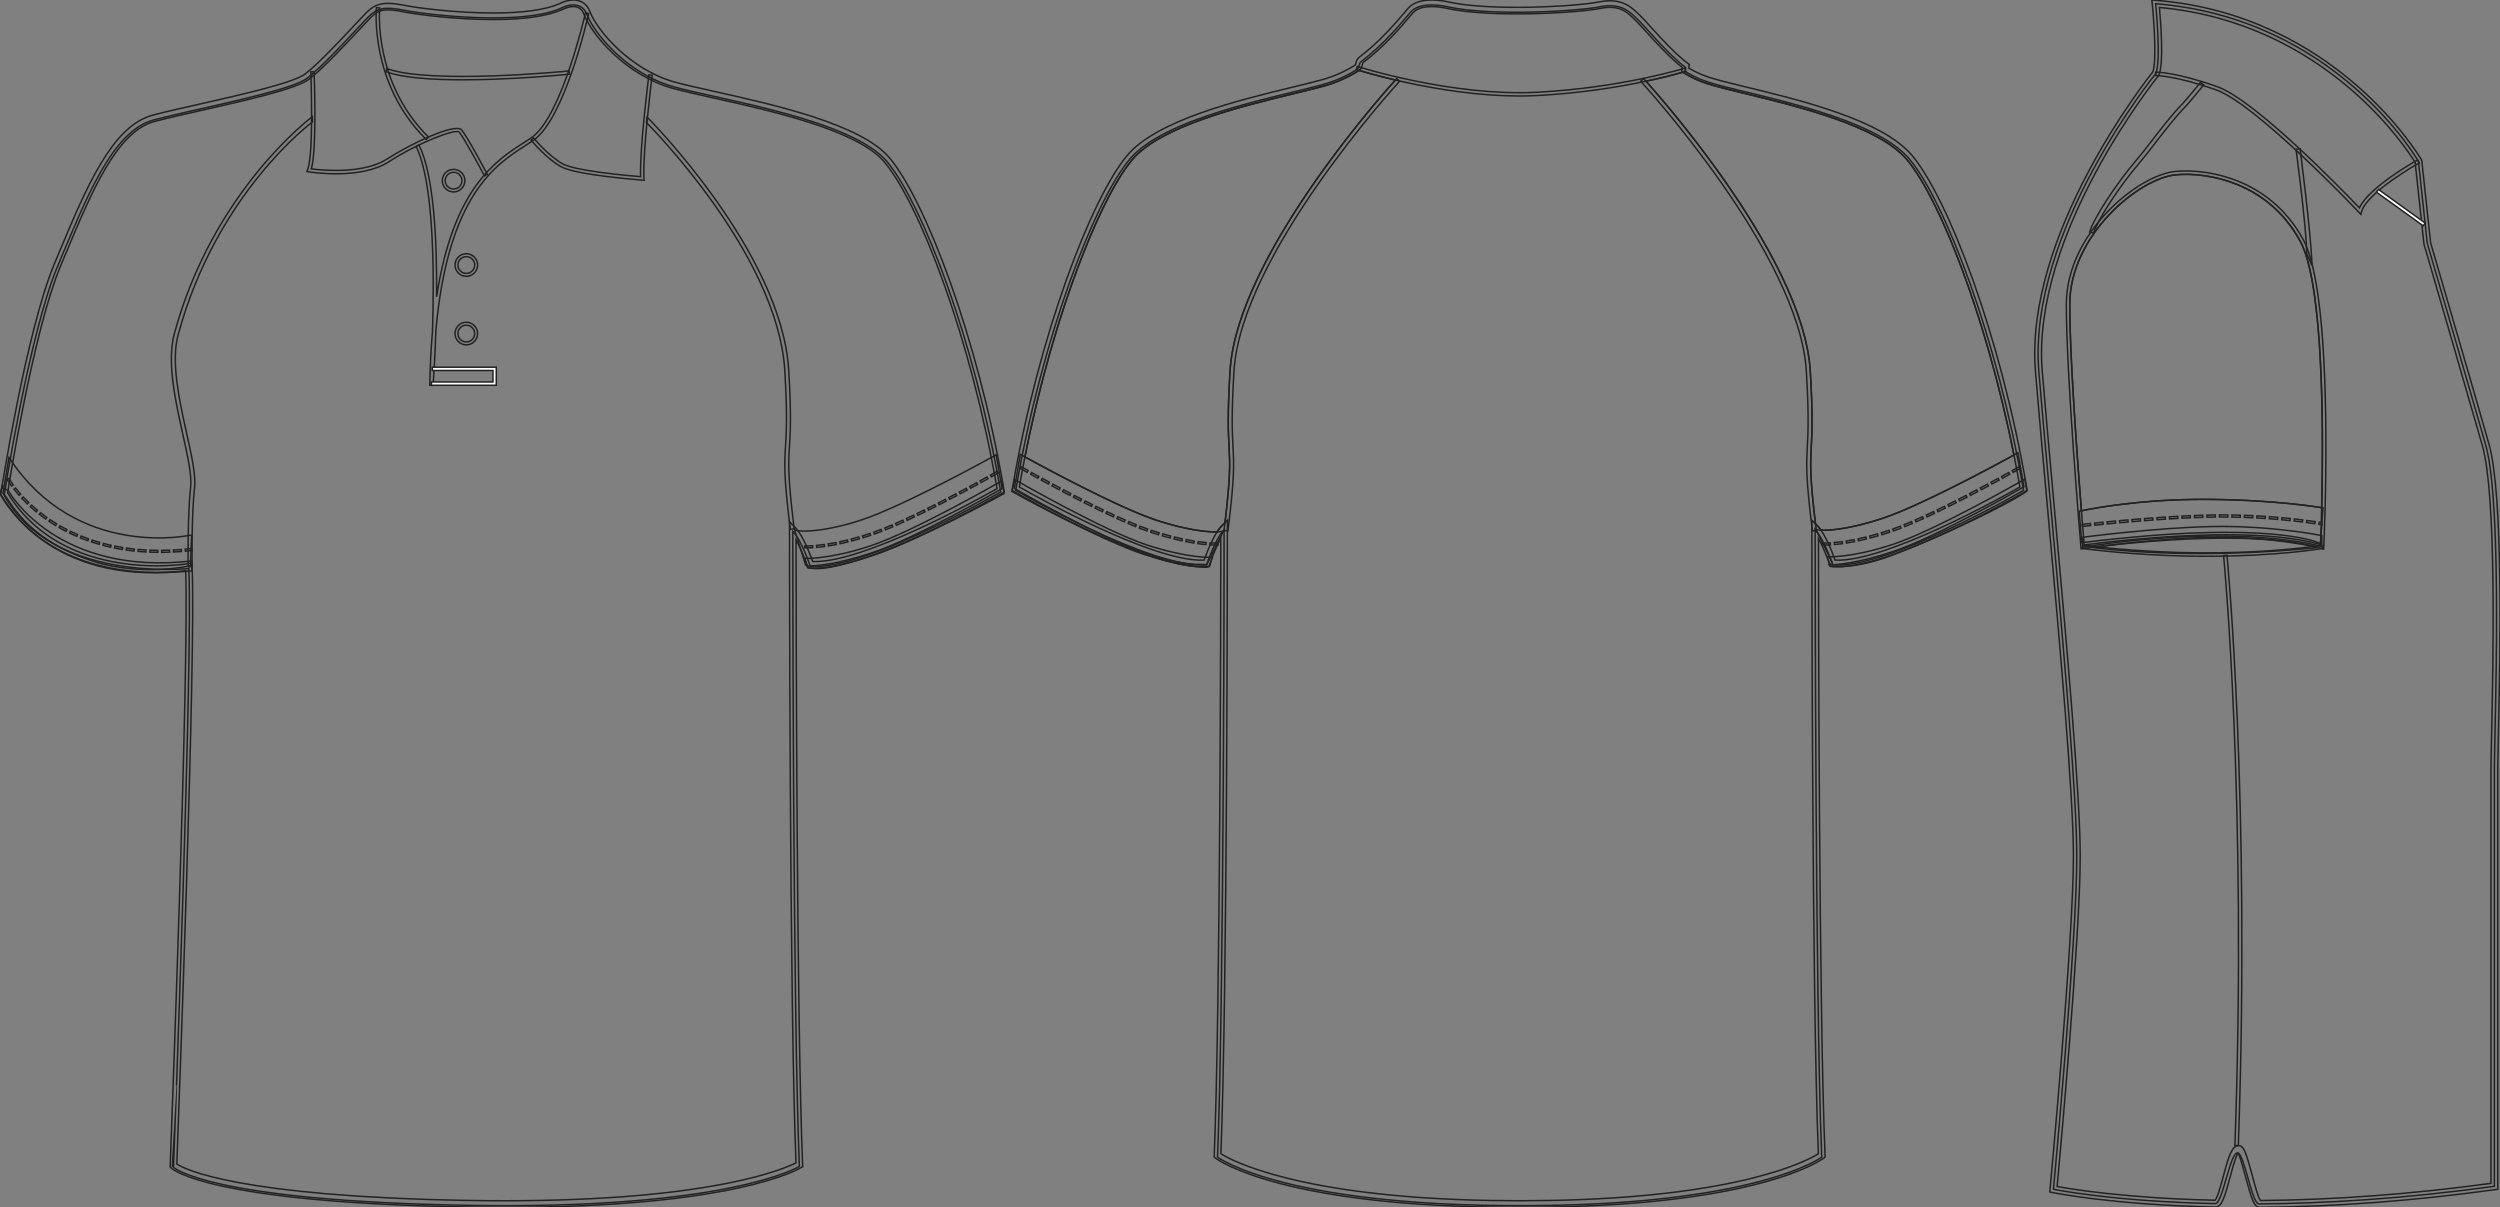 <?xml version="1.0" standalone="no"?> <!DOCTYPE svg PUBLIC "-//W3C//DTD SVG 1.1//EN"  "http://www.w3.org/Graphics/SVG/1.1/DTD/svg11.dtd"> <!-- Created with svg_stack (http://github.com/astraw/svg_stack) --> <svg xmlns:sodipodi="http://sodipodi.sourceforge.net/DTD/sodipodi-0.dtd" xmlns:xlink="http://www.w3.org/1999/xlink" xmlns="http://www.w3.org/2000/svg" version="1.1" width="1656.568" height="800.002"><rect width="100%" height="100%" fill="#808080" stroke="none"/>   <defs/>   <g id="id0:id0" transform="matrix(1.0,0,0,1.0,0.0,0.0)"><g id="id0:front"> 	<g id="id0:primary_1_" class="primary"> 		<path id="id0:primary" fill="rgba(0,0,0,0)" d="M125.097,376.729c0,0-90.335,9.721-122.318-48.589c0,0,16.462-106.569,35.312-151.524    c18.854-44.954,36.25-89.912,63.809-97.16c27.554-7.25,89.91-18.85,101.507-27.549c11.602-8.702,34.801-34.804,40.603-40.603    c5.805-5.802,10.154-7.255,24.652-4.353c14.501,2.9,76.855,10.154,102.962-1.449c0,0,13.054-7.25,17.401,4.35    c4.35,11.601,26.104,39.153,58.001,47.853c31.902,8.702,117.451,21.751,140.658,49.303    c23.207,27.552,58.013,117.461,75.408,218.968c0,0-89.911,52.203-126.158,49.302c0,0-5.807-17.399-11.604-23.201    c0,0,0,316.421,4.352,420.827c0,0-46.398,28.711-218.958,25.812c-172.564-2.898-195.769-25.229-195.769-25.229    S127.996,433.288,125.097,376.729z" class="primary" stroke="#222222" stroke-width="1px"/> 		<path display="none" fill="rgba(0,0,0,0)" d="M124.714,354.904c0.162-10.515,0.586-23.01,1.622-32.337    c0.847-7.578-1.942-20.146-5.176-34.699c-5.002-22.543-10.67-48.093-5.663-66.645c24.366-90.255,84.801-138.762,90.979-143.528    c0.025-10.648-0.237-20.853-0.403-26.212c-0.466,0.372-0.93,0.741-1.367,1.069c-8.599,6.448-42.05,14.009-71.562,20.678    c-11.688,2.642-22.725,5.135-30.697,7.235c-25.054,6.592-41.72,46.5-59.364,88.752l-2.986,7.146    C26.593,208.564,14.182,273.444,8.377,306.7C48.709,364.517,111.953,357.086,124.714,354.904z" class="primary" stroke="#222222" stroke-width="1px"/> 		<path display="none" fill="rgba(0,0,0,0)" d="M570.607,344.619c24.697-8.11,73.322-34.378,86.244-41.466    c-18.271-91.998-49.354-170.331-70.841-195.842c-17.832-21.174-75.224-33.944-113.189-42.396    c-10.518-2.339-19.596-4.36-26.375-6.208c-5.167-1.41-10.077-3.304-14.705-5.537c-0.581,4.781-1.691,14.203-2.733,24.652    c4.172,4.208,89.034,90.871,93.637,167.594c1.777,29.686,1.058,41.096,0.482,50.262c-0.705,11.168-1.212,19.309,2.913,52.949    l0.817,0.816c0.634,0.633,1.264,1.39,1.885,2.232C534.527,352.485,549.756,351.468,570.607,344.619z" class="primary" stroke="#222222" stroke-width="1px"/> 	</g> 	<g id="id0:secondary" class="secondary"> 		<path fill="rgba(0,0,0,0)" d="M536.005,374.977c-1.313,0-2.116-0.647-2.231-0.658l-7.519-23.932c-1.354,2.123,16.476,3.389,44.354-5.768    c28.506-9.36,88.901-42.918,89.465-43.244l3.916,22.357c-2.325,1.34-57.634,33.185-86.772,42.754    C554.03,374.1,540.844,374.977,536.005,374.977z" class="secondary" stroke="#222222" stroke-width="1px"/> 		<path fill="rgba(0,0,0,0)" d="M5.956,303.118l-3.997,23.879c3.769,1.559,12.521,30.08,61.117,45.31c0,0,27.702,9.574,63.083,2.611    l0.854-20.452C127.013,354.466,50.713,371.873,5.956,303.118z" class="secondary" stroke="#222222" stroke-width="1px"/> 	</g> 	<g id="id0:outline"> 		<g id="id0:Layer_4"> 			<path fill="rgba(0,0,0,0)" stroke="#222222" stroke-width="1px" stroke-miterlimit="10" d="M521.339,295.522"/> 			<path d="M306.612,52.886c-20.313,0-39.931-1.293-51.022-5.4l0.759-2.039c28.798,10.663,119.857,1.663,120.777,1.569l0.222,2.165     C375.006,49.413,339.894,52.886,306.612,52.886z" fill="rgba(0,0,0,0)" stroke="#222222" stroke-width="1px"/> 		</g> 		<path d="M334.746,800.002c-7.833,0-15.932-0.068-24.071-0.205c-171.448-2.883-196.266-24.9-197.236-25.838l-0.702-0.678    l0.037-0.977c0.127-3.354,12.673-331.773,10.261-394.164c-3.438,0.45-10.29,1.157-19.28,1.157    c-26.985,0-76.234-6.643-102.84-51.132l-0.399-0.674l0.116-0.775c0.166-1.071,16.725-107.351,35.456-152.033l2.987-7.138    c18.069-43.274,35.137-84.145,62.271-91.282c8.051-2.12,19.12-4.622,30.846-7.272c27.646-6.25,62.059-14.026,69.91-19.916    c8.549-6.413,23.958-22.925,33.164-32.788c3.197-3.428,5.728-6.139,7.199-7.614c4.083-4.081,7.785-6.442,14.648-6.442    c3.077,0,6.882,0.476,11.971,1.494C276.71,5.252,301.817,8.6,326.741,8.6c19.975,0,34.772-2.077,43.995-6.175    C370.745,2.411,375.137,0,379.971,0c3.688,0,8.604,1.387,11.081,7.998c4.393,11.703,26.145,38.227,56.537,46.52    c6.683,1.822,15.717,3.832,26.173,6.159c38.547,8.577,96.795,21.54,115.581,43.84c23.559,27.976,58.389,117.917,75.887,220    l0.255,1.489l-1.31,0.76c-3.6,2.091-91.061,52.502-127.425,49.591l-1.438-0.113l-0.454-1.366    c-0.046-0.13-3.388-10.065-7.368-17.106c0.038,46.578,0.401,319.252,4.347,413.957l0.057,1.271l-1.08,0.668    C529.078,774.736,486.48,800.002,334.746,800.002z M117.161,771.328c5.063,3.281,40.023,21.535,193.588,24.115    c8.117,0.137,16.191,0.203,23.997,0.203c137.215,0,185.171-21.268,192.695-25.104c-4.248-104.625-4.297-416.409-4.297-419.561    v-5.25l3.713,3.71c5.163,5.162,10.104,18.302,11.647,22.651c33.654,1.22,111.145-42.069,122.18-48.349    c-17.456-100.732-51.599-189.038-74.674-216.434c-17.832-21.174-75.224-33.944-113.189-42.396    c-10.518-2.339-19.596-4.36-26.375-6.208c-32.292-8.809-54.665-36.383-59.467-49.188c-1.307-3.483-3.6-5.174-7.011-5.174    c-3.661,0-7.267,1.945-7.305,1.963c-9.946,4.434-25.345,6.637-45.929,6.637c-25.247,0-50.75-3.404-58.511-4.956    c-14.133-2.825-17.501-1.428-22.688,3.757c-1.42,1.421-3.927,4.107-7.099,7.506c-9.907,10.613-24.877,26.654-33.734,33.3    c-8.597,6.449-42.048,14.01-71.561,20.679c-11.688,2.642-22.725,5.135-30.697,7.235c-25.054,6.592-41.72,46.5-59.364,88.752    l-2.986,7.146C22.406,218.551,6.589,316.836,5.046,326.601c25.598,42.046,72.774,48.342,98.702,48.342    c12.466,0,20.891-1.438,20.976-1.451l2.417-0.421l0.126,2.452C130.06,429.898,117.991,749.496,117.161,771.328z" fill="rgba(0,0,0,0)" stroke="#222222" stroke-width="1px"/> 		<path d="M320.999,116.513c-3.812-7.201-14.274-26.456-16.857-29.038c-2.267-2.256-26.557,6.816-46.494,19.72    c-18.625,12.052-51.574,6.911-52.968,6.687l-1.346-0.217l0.503-1.261c4.219-10.538,2.12-64.266,2.104-64.809l2.172-0.085    c0.085,2.15,1.995,51.126-1.815,64.403c6.28,0.82,34.246,3.757,50.167-6.543c16.396-10.607,44.918-23.73,49.212-19.43    c3.344,3.34,16.683,28.488,17.249,29.559L320.999,116.513z" fill="rgba(0,0,0,0)" stroke="#222222" stroke-width="1px"/> 		<path d="M282.394,92.373c-37.722-37.324-32.997-86.852-32.945-87.348l2.162,0.227c-0.05,0.486-4.646,49.007,32.31,85.575    L282.394,92.373z" fill="rgba(0,0,0,0)" stroke="#222222" stroke-width="1px"/> 		<path d="M286.962,255.364l-2.172-0.104c0.214-12.893,0.822-24.681,1.772-35.492c1.256-38.903,0.996-98.998-10.902-122.789    l1.944-0.974c10.019,20.04,12.018,63.979,11.691,100.677c11.022-72.157,39.403-90.348,57.734-102.092    c1.822-1.167,3.535-2.266,5.112-3.344C372.215,77.51,387.792,9.21,387.953,8.52l2.121,0.478    c-0.637,2.846-15.925,69.828-36.701,84.042c-1.594,1.089-3.326,2.201-5.168,3.378c-19.717,12.634-51.252,32.833-59.372,122.311    C288.182,238.906,287.09,253.667,286.962,255.364z" fill="rgba(0,0,0,0)" stroke="#222222" stroke-width="1px"/> 		<path d="M426.791,119.425l-1.245-0.094c-1.784-0.133-43.854-3.344-53.737-8.833c-9.854-5.478-19.481-17.169-19.888-17.666    l1.684-1.375c0.098,0.117,9.774,11.866,19.267,17.138c8.562,4.757,44.48,7.888,51.614,8.47c-0.73-18.311,5.249-65.432,5.51-67.474    l2.156,0.274c-0.064,0.51-6.501,51.213-5.433,68.312L426.791,119.425z" fill="rgba(0,0,0,0)" stroke="#222222" stroke-width="1px"/> 		<path fill="rgba(0,0,0,0)" stroke="#222222" stroke-width="1px" stroke-miterlimit="10" d="M276.631,96.493"/> 		<polygon points="328.837,255.28 285.85,255.28 285.85,253.105 326.66,253.105 326.66,245.493 286.419,245.493 286.419,243.318     328.837,243.318   " fill="#FFFFFF" stroke="#222222"/> 		<path d="M308.989,228.513c-4.128,0-7.489-3.359-7.489-7.487c0-4.13,3.361-7.491,7.489-7.491c4.126,0,7.487,3.361,7.487,7.491    C316.474,225.156,313.115,228.513,308.989,228.513z M308.989,215.47c-3.062,0-5.555,2.492-5.555,5.556s2.487,5.553,5.555,5.553    c3.063,0,5.555-2.491,5.555-5.553C314.541,217.962,312.052,215.47,308.989,215.47z" fill="rgba(0,0,0,0)" stroke="#222222" stroke-width="1px"/> 		<path d="M308.989,183.102c-4.128,0-7.489-3.36-7.489-7.491c0-4.128,3.361-7.488,7.489-7.488c4.126,0,7.487,3.36,7.487,7.488    C316.474,179.742,313.115,183.102,308.989,183.102z M308.989,170.058c-3.062,0-5.555,2.491-5.555,5.553    c0,3.065,2.487,5.556,5.555,5.556c3.063,0,5.555-2.494,5.555-5.556S312.052,170.058,308.989,170.058z" fill="rgba(0,0,0,0)" stroke="#222222" stroke-width="1px"/> 		<path d="M300.561,127.182c-4.13,0-7.488-3.36-7.488-7.491c0-4.128,3.36-7.489,7.488-7.489c4.127,0,7.485,3.361,7.485,7.489    C308.046,123.822,304.687,127.182,300.561,127.182z M300.561,114.138c-3.063,0-5.561,2.491-5.561,5.554    c0,3.064,2.494,5.556,5.561,5.556c3.062,0,5.553-2.494,5.553-5.556S303.622,114.138,300.561,114.138z" fill="rgba(0,0,0,0)" stroke="#222222" stroke-width="1px"/> 	</g> 	<g id="id0:tertiary" class="tertiary"> 		<path fill="rgba(0,0,0,0)" d="M124.675,375.536c-0.005-0.332-0.495-33.537,1.661-52.969c0.847-7.578-1.942-20.146-5.176-34.699    c-5.002-22.543-10.67-48.093-5.663-66.645c25.563-94.691,90.829-143.429,91.484-143.913l0.104,3.443    c-0.646,0.476-63.75,47.377-89.062,141.151c-4.84,17.933,0.755,43.146,5.688,65.396c3.28,14.781,6.11,27.543,5.226,35.553    c-2.144,19.271-1.649,52.31-1.646,52.642L124.675,375.536z" class="tertiary" stroke="#222222" stroke-width="1px"/> 		<path fill="rgba(0,0,0,0)" d="M523.662,350.709c-4.396-35.381-3.87-43.693-3.146-55.198c0.577-9.096,1.29-20.417-0.479-49.941    c-4.635-77.278-90.8-163.5-91.682-164.378l0.487-3.535c0.892,0.885,89.105,89.499,93.801,167.759    c1.777,29.686,1.058,41.096,0.482,50.262c-0.719,11.363-1.232,19.572,3.131,54.712L523.662,350.709z" class="tertiary" stroke="#222222" stroke-width="1px"/> 		<path fill="rgba(0,0,0,0)" d="M107.152,365.994l-0.01-1.305c1.707-0.013,3.438-0.052,5.196-0.117l0.054,1.305    C110.619,365.944,108.871,365.981,107.152,365.994z M104.532,365.994c-1.775-0.013-3.521-0.055-5.241-0.122l0.056-1.306    c1.702,0.067,3.438,0.11,5.195,0.123L104.532,365.994z M115.007,365.762l-0.062-1.303c1.708-0.089,3.436-0.202,5.194-0.339    l0.101,1.299C118.473,365.56,116.728,365.672,115.007,365.762z M96.673,365.747c-1.771-0.098-3.514-0.224-5.227-0.378l0.114-1.3    c1.701,0.152,3.428,0.278,5.184,0.376L96.673,365.747z M122.846,365.194l-0.12-1.3c1.415-0.13,2.846-0.277,4.29-0.444l0.146,1.298    C125.709,364.915,124.272,365.064,122.846,365.194z M88.838,365.119c-1.765-0.188-3.499-0.405-5.196-0.647l0.182-1.293    c1.687,0.241,3.405,0.458,5.154,0.643L88.838,365.119z M81.044,364.075c-1.751-0.283-3.473-0.596-5.155-0.932l0.259-1.28    c1.668,0.334,3.373,0.645,5.108,0.924L81.044,364.075z M73.317,362.605c-1.736-0.381-3.438-0.794-5.097-1.23l0.332-1.261    c1.645,0.433,3.322,0.837,5.047,1.216L73.317,362.605z M65.691,360.68c-1.688-0.477-3.371-0.995-5.014-1.538l0.404-1.24    c1.617,0.533,3.271,1.042,4.963,1.522L65.691,360.68z M58.192,358.293c-1.659-0.586-3.313-1.211-4.91-1.856l0.492-1.211    c1.58,0.64,3.214,1.255,4.854,1.835L58.192,358.293z M50.861,355.43c-1.619-0.695-3.224-1.425-4.778-2.177l0.57-1.176    c1.535,0.742,3.122,1.468,4.722,2.155L50.861,355.43z M43.735,352.082c-1.563-0.802-3.112-1.64-4.616-2.501l0.647-1.133    c1.481,0.849,3.021,1.682,4.562,2.471L43.735,352.082z M36.855,348.255c-1.485-0.896-2.979-1.846-4.434-2.823l0.729-1.083    c1.437,0.964,2.909,1.901,4.379,2.786L36.855,348.255z M30.257,343.941c-1.423-1.002-2.84-2.057-4.216-3.135l0.81-1.029    c1.354,1.063,2.76,2.105,4.165,3.097L30.257,343.941z M23.991,339.164c-1.365-1.124-2.703-2.282-3.974-3.445l0.879-0.962    c1.256,1.146,2.577,2.29,3.922,3.398L23.991,339.164z M18.102,333.923c-1.271-1.216-2.511-2.477-3.695-3.746l0.953-0.891    c1.17,1.251,2.394,2.494,3.645,3.695L18.102,333.923z M12.637,328.232c-1.183-1.34-2.313-2.703-3.366-4.053l1.029-0.805    c1.035,1.333,2.15,2.675,3.313,3.993L12.637,328.232z M7.686,322.067c-2.063-2.854-2.903-4.457-2.911-4.472l1.156-0.601    c0.217,0.418,1.146,2.005,2.812,4.308L7.686,322.067z" class="tertiary" stroke="#222222" stroke-width="1px"/> 		<path fill="rgba(0,0,0,0)" d="M534.807,363.044c-1.043,0-1.584-0.04-1.607-0.042l0.145-1.297c0.062,0.005,0.558,0.034,1.471,0.034    c1.1,0,2.328-0.042,3.649-0.12l0.074,1.301C537.192,363.001,535.937,363.044,534.807,363.044z M541.163,362.723l-0.115-1.301    c1.645-0.149,3.376-0.347,5.154-0.595l0.18,1.293C544.583,362.369,542.826,362.571,541.163,362.723z M548.975,361.733    l-0.201-1.291c1.586-0.253,3.294-0.556,5.112-0.914l0.25,1.28C552.302,361.171,550.58,361.477,548.975,361.733z M556.707,360.284    l-0.273-1.276c1.611-0.345,3.301-0.731,5.067-1.167l0.312,1.266C560.031,359.541,558.325,359.933,556.707,360.284z     M564.356,358.46l-0.331-1.261c1.609-0.423,3.284-0.882,5.02-1.383l0.363,1.253C567.66,357.573,565.978,358.036,564.356,358.46z     M571.913,356.323l-0.377-1.25c1.537-0.468,3.115-0.967,4.742-1.498l0.229-0.077l0.385,1.248l-0.199,0.065    C575.054,355.351,573.466,355.856,571.913,356.323z M579.397,353.889l-0.438-1.232c1.566-0.553,3.193-1.165,4.878-1.825    l0.479,1.217C582.617,352.715,580.969,353.33,579.397,353.889z M586.755,351.075l-0.492-1.209    c1.565-0.636,3.174-1.308,4.814-2.013l0.514,1.198C589.943,349.762,588.328,350.438,586.755,351.075z M593.991,348.012    l-0.521-1.196c1.563-0.686,3.156-1.398,4.765-2.133l0.54,1.188C597.158,346.608,595.565,347.323,593.991,348.012z     M601.154,344.777l-0.546-1.186c1.563-0.723,3.146-1.465,4.729-2.219l0.562,1.178    C604.307,343.307,602.723,344.051,601.154,344.777z M608.259,341.422l-0.564-1.174c1.564-0.755,3.131-1.517,4.692-2.285    l0.579,1.169C611.394,339.902,609.827,340.667,608.259,341.422z M615.312,337.971l-0.584-1.17    c1.566-0.775,3.127-1.558,4.677-2.342l0.589,1.165C618.443,336.407,616.882,337.189,615.312,337.971z M622.326,334.441    l-0.592-1.163c1.563-0.798,3.116-1.595,4.649-2.385l0.598,1.159C625.452,332.84,623.9,333.639,622.326,334.441z M629.307,330.846    l-0.604-1.157c1.57-0.82,3.118-1.628,4.631-2.425l0.605,1.154C632.427,329.214,630.883,330.026,629.307,330.846z M636.26,327.193    l-0.61-1.152c1.586-0.84,3.126-1.663,4.613-2.462l0.613,1.149C639.388,325.53,637.843,326.352,636.26,327.193z M643.18,323.487    l-0.618-1.148c1.609-0.87,3.146-1.702,4.6-2.492l0.622,1.146C646.329,321.783,644.792,322.618,643.18,323.487z M650.077,319.737    l-0.625-1.145c1.688-0.923,3.218-1.77,4.582-2.526l0.633,1.144C653.3,317.966,651.76,318.815,650.077,319.737z M656.956,315.932    l-0.637-1.141c2.452-1.372,4.061-2.282,4.564-2.573l0.646,1.136C661.026,313.645,659.414,314.556,656.956,315.932z" class="tertiary" stroke="#222222" stroke-width="1px"/> 		<path fill="rgba(0,0,0,0)" d="M537.308,376.5c-1.313,0-2.114-0.648-2.231-0.658l-1.795-5.875c0.104,0.01,15.316,0.997,43.205-8.159    c28.505-9.36,86.94-42.918,87.503-43.245l1.308,8.485c-2.322,1.34-57.631,31.388-86.771,40.96    C555.337,375.625,544.215,377.638,537.308,376.5z" class="tertiary" stroke="#222222" stroke-width="1px"/> 		<path fill="rgba(0,0,0,0)" d="M103.689,379.489C26.276,380.575,0.288,327.611,0,327.051l1.796-5.875c0,0.002,0,2.12,0,2.123l3.56,1.612    c1.248,2.404,33.303,56.902,121.73,46.805l0.145,6.467C119.691,379.046,110.446,379.489,103.689,379.489z" class="tertiary" stroke="#222222" stroke-width="1px"/> 	</g> 	 </g> </g>   <g id="id1:id1" transform="matrix(1.0,0,0,1.0,670.484,0.001)"><g id="id1:back"> 	<g id="id1:primary" class="primary"> 		<path id="id1:primary_1_" fill="rgba(0,0,0,0)" d="M317.198,798.729c172.95,2.914,219.455-31.977,219.455-31.977    c-4.356-104.645-4.356-415.66-4.356-415.66c5.813,5.808,11.633,23.248,11.633,23.248c36.333,2.904,126.442-49.409,126.442-49.409    c-17.438-101.739-52.317-191.846-75.575-219.463C571.534,77.851,498.868,64.771,466.9,56.051    c-8.229-2.24-13.958-4.564-20.711-8.712l0.365-2.546c-11.624-8.721-24.709-24.705-30.521-30.521    c-5.813-5.816-11.629-12.714-26.161-9.81c-14.528,2.913-71.938,6.54-101.371,0c0,0-17.438-4.36-24.345,3.627    c-5.384,6.242-17.017,20.839-32.699,32.71c-1.871,1.414-0.817,4.096-2.897,5.365c-6.753,4.147-14.307,7.647-22.533,9.887    c-31.973,8.72-104.639,21.801-127.896,49.417C54.873,133.085,19.99,223.192,2.551,324.931c0,0,90.109,52.313,126.442,49.409    c0,0,5.816-17.44,11.635-23.248c0,0,0,311.02-4.358,415.66c0,0,46.505,34.891,219.455,31.977" class="primary" stroke="#222222" stroke-width="1px"/> 		<path fill="rgba(0,0,0,0)" d="M135.991,352.448c1.004-1.564,2.042-2.949,3.09-3.996l2.135-2.133c3.726-31.12,3.299-39.207,2.706-50.154    c-0.496-9.274-1.114-20.813,0.649-50.338c4.472-74.607,99.465-181.615,109.571-192.793c-11.844-2.766-20.502-5.275-24.094-6.357    c-0.115,0.086-0.224,0.175-0.354,0.255c-7.46,4.582-15.233,7.988-23.104,10.125c-5.521,1.516-12.265,3.15-19.75,4.973    c-35.146,8.533-88.259,21.443-107.051,43.754c-21.588,25.634-52.847,104.48-71.14,197.001c12.7,6.973,62.182,33.726,87.24,41.961    C114.761,350.942,129.035,352.644,135.991,352.448z" class="primary" stroke="#222222" stroke-width="1px"/> 		<path fill="rgba(0,0,0,0)" d="M576.412,343.658c25.294-8.315,75.493-35.506,87.597-42.157c-18.328-91.961-49.398-170.193-70.887-195.707    c-18.789-22.313-71.897-35.222-107.049-43.755c-7.481-1.822-14.229-3.457-19.75-4.973c-8.767-2.384-14.533-4.812-21.275-8.958    l-0.43-0.263c-3.59,1.035-12.16,3.386-24.421,5.979c13.149,14.646,104.477,118.881,108.859,192.012    c1.771,29.516,1.15,41.055,0.65,50.329c-0.598,11.052-1.027,19.176,2.805,50.982l1.316,1.316c0.788,0.787,1.568,1.775,2.336,2.873    C542.693,351.655,556.974,350.041,576.412,343.658z" class="primary" stroke="#222222" stroke-width="1px"/> 	</g> 	<g id="id1:secondary_1_" class="secondary"> 		<path fill="rgba(0,0,0,0)" d="M541.49,374.29c-1.328,0,2.555-1.014,2.438-1.039l-11.633-23.249c-1.364,2.146,15.979,2.896,44.117-6.344    c28.755-9.453,89.704-43.304,90.271-43.636l3.951,22.559c-2.333,1.362-58.154,33.484-87.556,43.133    C559.682,373.403,546.382,374.29,541.49,374.29z" class="secondary" stroke="#222222" stroke-width="1px"/> 		<path fill="rgba(0,0,0,0)" d="M126.625,373.983c1.331,0,2.246,0.383,2.361,0.357l11.635-23.248c1.362,2.146-16.585,2.895-44.728-6.345    c-28.763-9.453-89.707-43.304-90.271-43.636l-3.95,22.559c2.339,1.354,58.157,33.484,87.558,43.133    C112.625,374.494,121.737,373.983,126.625,373.983z" class="secondary" stroke="#222222" stroke-width="1px"/> 	</g> 	<g id="id1:outline"> 		<path d="M337.596,800c-0.748,0-1.521,0-2.271,0c-155.083,0-198.521-31.203-200.366-32.59l-0.92-0.691l0.047-1.146    c3.951-94.822,4.322-362.606,4.354-408.78c-3.988,7.06-7.339,17.015-7.381,17.151l-0.454,1.362l-1.438,0.119    c-1.026,0.085-2.104,0.119-3.208,0.119C87.726,375.55,5.058,327.81,1.456,325.715l-1.312-0.758l0.256-1.499    c17.542-102.31,52.445-192.45,76.062-220.493c19.708-23.402,73.656-36.508,109.354-45.177c7.447-1.806,14.145-3.432,19.64-4.939    c7.468-2.035,14.856-5.271,21.967-9.64c0.247-0.153,0.345-0.384,0.564-1.363c0.268-1.15,0.624-2.716,2.159-3.883    c13.653-10.33,24.426-23.035,30.21-29.865l2.152-2.529c7.691-8.907,25.756-4.505,26.521-4.317    c28.563,6.344,85.164,3.031,100.417-0.025c14.896-2.98,21.705,3.908,27.187,9.452l0.946,0.954    c1.622,1.626,3.802,4.028,6.353,6.838c6.618,7.298,15.685,17.288,23.937,23.479l1.035,0.783l-0.347,2.394    c5.854,3.466,11.138,5.612,18.919,7.724c5.494,1.507,12.188,3.134,19.638,4.939c35.698,8.669,89.646,21.775,109.354,45.177    c23.61,28.043,58.521,118.184,76.063,220.493l0.256,1.499l-1.313,0.758c-3.709,2.154-91.11,52.705-127.715,49.698l-1.438-0.11    l-0.453-1.362c-0.043-0.137-3.393-10.092-7.382-17.151c0.033,46.167,0.399,313.958,4.355,408.78l0.047,1.146l-0.92,0.685    C536.115,768.797,492.651,800,337.596,800z M317.232,795.461c13.167,0.229,25.276,0.229,38.444,0v0.018    c127.451-2.194,172.021-26.737,178.742-30.944c-4.269-104.688-4.313-411.428-4.313-414.527v-5.263l3.724,3.722    c5.18,5.169,10.132,18.343,11.68,22.703c33.587,1.423,111.384-42.162,122.454-48.455    c-17.496-100.965-51.721-189.462-74.842-216.917c-18.789-22.313-71.897-35.222-107.049-43.755    c-7.481-1.822-14.229-3.457-19.75-4.973c-8.767-2.384-14.533-4.812-21.275-8.958l-1.224-0.75l0.392-2.7    c-8.289-6.455-17.058-16.12-23.522-23.248c-2.493-2.751-4.622-5.102-6.199-6.686l-0.969-0.971    C408.048,8.22,402.885,3,390.299,5.512c-15.514,3.108-73.11,6.472-102.275-0.009c-4.553-1.141-17.294-2.776-22.222,2.93    l-2.127,2.487c-5.896,6.958-16.864,19.902-30.902,30.529c-0.245,0.188-0.354,0.562-0.537,1.371    c-0.272,1.184-0.683,2.972-2.538,4.113c-7.46,4.582-15.233,7.988-23.104,10.125c-5.521,1.516-12.265,3.15-19.75,4.973    c-35.146,8.533-88.259,21.443-107.051,43.754C56.671,133.239,22.452,221.736,4.956,322.7c11.062,6.293,88.7,49.869,122.448,48.455    c1.543-4.359,6.5-17.534,11.677-22.703l3.726-3.721v5.262c0,3.101-0.049,309.843-4.312,414.528    c6.719,4.204,51.312,28.75,178.74,30.944v-0.01h-0.004L317.232,795.461L317.232,795.461z" fill="rgba(0,0,0,0)" stroke="#222222" stroke-width="1px"/> 		<path d="M336.308,63.613c-52.954,0-107.509-17.313-108.094-17.5l0.668-2.078c0.62,0.196,62.956,19.978,118.779,17.108    c55.897-2.861,97.772-15.805,98.189-15.933l0.652,2.078c-0.42,0.127-42.563,13.157-98.73,16.035    C343.983,63.519,340.151,63.613,336.308,63.613z" fill="rgba(0,0,0,0)" stroke="#222222" stroke-width="1px"/> 		<path fill="rgba(0,0,0,0)" d="M538.571,361.175c-0.911,0-1.438-0.025-1.562-0.034l0.005-1.337l0.063,0.009    c0.121,0,0.624,0.025,1.495,0.025c1.146,0,2.398-0.042,3.735-0.128l0.088,1.346C541.026,361.133,539.742,361.175,538.571,361.175z     M545.076,360.851l-0.12-1.337c1.693-0.145,3.473-0.357,5.276-0.604l0.185,1.319C548.58,360.485,546.785,360.698,545.076,360.851z     M553.07,359.838l-0.211-1.319c1.626-0.265,3.37-0.571,5.231-0.938l0.258,1.312C556.469,359.259,554.706,359.574,553.07,359.838z     M560.978,358.356l-0.278-1.302c1.646-0.357,3.374-0.75,5.188-1.192l0.313,1.294C564.38,357.606,562.639,357.999,560.978,358.356z     M568.802,356.491l-0.336-1.295c1.646-0.426,3.357-0.894,5.133-1.413l0.37,1.286C572.179,355.589,570.455,356.056,568.802,356.491    z M576.533,354.311l-0.388-1.277c1.573-0.478,3.188-0.988,4.854-1.542l0.247-0.076l0.366,1.286l-0.188,0.059    C579.742,353.315,578.115,353.834,576.533,354.311z M584.186,351.816l-0.448-1.261c1.604-0.563,3.271-1.192,4.992-1.865    l0.485,1.244C587.478,350.615,585.802,351.245,584.186,351.816z M591.712,348.937l-0.504-1.234    c1.603-0.647,3.242-1.337,4.924-2.062l0.523,1.227C594.972,347.593,593.32,348.29,591.712,348.937z M599.117,345.804l-0.536-1.227    c1.601-0.698,3.229-1.43,4.871-2.18l0.558,1.218C602.354,344.364,600.724,345.096,599.117,345.804z M606.443,342.491l-0.563-1.209    c1.605-0.741,3.22-1.499,4.833-2.274l0.583,1.201C609.672,340.992,608.052,341.75,606.443,342.491z M613.705,339.067l-0.575-1.2    c1.603-0.775,3.198-1.55,4.813-2.342l0.588,1.2C616.917,337.509,615.308,338.293,613.705,339.067z M620.928,335.534l-0.6-1.192    c1.604-0.801,3.192-1.593,4.785-2.394l0.604,1.184C624.132,333.932,622.529,334.733,620.928,335.534z M628.103,331.923    l-0.608-1.192c1.608-0.825,3.188-1.635,4.765-2.444l0.609,1.185C631.302,330.279,629.706,331.105,628.103,331.923z     M635.235,328.244l-0.613-1.184c1.604-0.835,3.188-1.669,4.735-2.487l0.62,1.184C638.437,326.575,636.853,327.401,635.235,328.244    z M642.343,324.506l-0.621-1.184c1.611-0.86,3.188-1.704,4.713-2.521l0.636,1.184    C645.549,322.794,643.969,323.637,642.343,324.506z M649.431,320.716l-0.639-1.175l4.709-2.555l0.639,1.175L649.431,320.716z     M656.49,316.876l-0.646-1.167l4.688-2.589l0.646,1.166L656.49,316.876z M663.529,312.992l-0.644-1.167    c2.257-1.26,3.813-2.146,4.479-2.521l0.19-0.11l0.647,1.166l-0.188,0.103C667.353,310.846,665.788,311.723,663.529,312.992z" stroke="#222222" stroke-width="1px"/> 		<path fill="rgba(0,0,0,0)" d="M135.101,361.175c-1.173,0-2.455-0.042-3.817-0.119l0.087-1.346c1.339,0.094,2.595,0.128,3.734,0.128    c0.873,0,1.373-0.025,1.497-0.025l0.091,1.328C136.536,361.149,136.012,361.175,135.101,361.175z M128.597,360.851    c-1.716-0.153-3.509-0.366-5.344-0.622l0.185-1.319c1.812,0.247,3.583,0.46,5.273,0.604L128.597,360.851z M120.605,359.838    c-1.642-0.264-3.4-0.579-5.278-0.945l0.256-1.312c1.861,0.366,3.608,0.673,5.231,0.938L120.605,359.838z M112.696,358.356    c-1.657-0.357-3.4-0.75-5.225-1.201l0.317-1.294c1.812,0.442,3.541,0.835,5.186,1.192L112.696,358.356z M104.874,356.491    c-1.663-0.435-3.381-0.902-5.167-1.422l0.371-1.286c1.771,0.52,3.481,0.987,5.131,1.413L104.874,356.491z M97.137,354.311    c-1.582-0.478-3.208-0.996-4.884-1.551l-0.196-0.059l0.367-1.286l0.257,0.085c1.652,0.545,3.271,1.047,4.846,1.533L97.137,354.311    z M89.485,351.816c-1.612-0.571-3.292-1.201-5.029-1.882l0.481-1.244c1.729,0.664,3.394,1.303,4.992,1.865L89.485,351.816z     M81.959,348.937c-1.609-0.647-3.268-1.345-4.952-2.069l0.532-1.227c1.674,0.725,3.315,1.414,4.922,2.062L81.959,348.937z     M74.553,345.804c-1.609-0.707-3.24-1.439-4.896-2.188l0.554-1.218c1.646,0.75,3.272,1.481,4.879,2.18L74.553,345.804z     M67.227,342.491c-1.604-0.741-3.223-1.499-4.85-2.273l0.575-1.21c1.623,0.784,3.234,1.542,4.835,2.274L67.227,342.491z     M59.958,339.067c-1.604-0.774-3.208-1.559-4.812-2.342l0.59-1.2c1.601,0.792,3.204,1.566,4.805,2.342L59.958,339.067z     M52.748,335.534c-1.604-0.801-3.202-1.593-4.788-2.402l0.604-1.184c1.582,0.801,3.18,1.593,4.782,2.394L52.748,335.534z     M45.571,331.923c-1.608-0.817-3.196-1.644-4.767-2.452l0.613-1.185c1.563,0.818,3.151,1.627,4.756,2.444L45.571,331.923z     M38.428,328.244c-1.609-0.835-3.191-1.669-4.739-2.487l0.624-1.184c1.548,0.826,3.125,1.652,4.733,2.487L38.428,328.244z     M31.322,324.506c-1.62-0.869-3.198-1.712-4.722-2.529l0.632-1.175c1.521,0.816,3.098,1.66,4.724,2.512L31.322,324.506z     M24.241,320.716c-1.646-0.886-3.225-1.746-4.709-2.555l0.637-1.175c1.479,0.809,3.059,1.66,4.705,2.555L24.241,320.716z     M17.181,316.876l-4.688-2.59l0.646-1.166l4.687,2.589L17.181,316.876z M10.149,312.992c-2.521-1.405-4.165-2.342-4.686-2.632    l0.658-1.166c0.521,0.298,2.159,1.227,4.675,2.631L10.149,312.992z" stroke="#222222" stroke-width="1px"/> 		<path fill="rgba(0,0,0,0)" d="M530.452,351.799c-4.436-35.682-3.979-44.104-3.354-55.779c0.492-9.206,1.111-20.66-0.648-50.04    c-4.646-77.486-108.696-190.986-109.751-192.127l1.921-1.771c1.062,1.142,105.737,115.339,110.438,193.754    c1.771,29.516,1.15,41.055,0.65,50.329c-0.623,11.539-1.068,19.867,3.334,55.311L530.452,351.799z" stroke="#222222" stroke-width="1px"/> 		<path fill="rgba(0,0,0,0)" d="M143.185,351.799l-2.599-0.323c4.402-35.443,3.958-43.78,3.334-55.311    c-0.496-9.274-1.114-20.813,0.649-50.338c4.699-78.406,109.38-192.604,110.438-193.745l1.92,1.771    c-1.052,1.141-105.103,114.649-109.749,192.119c-1.763,29.379-1.143,40.833-0.649,50.048    C147.162,307.695,147.615,316.117,143.185,351.799z" stroke="#222222" stroke-width="1px"/> 	</g> 	<g id="id1:tertiary" class="tertiary"> 		<path fill="rgba(0,0,0,0)" d="M544.423,375.473c-1.32,0-2.118-0.647-2.239-0.656l-1.797-5.885c0.104,0.009,15.339,1.006,43.256-8.166    c28.537-9.368,87.041-42.963,87.604-43.295l1.307,7.826c-1.09,1.856-34.881,21.076-86.87,41.677    C562.58,376.121,549.271,375.473,544.423,375.473z" class="tertiary" stroke="#222222" stroke-width="1px"/> 		<path fill="rgba(0,0,0,0)" d="M128.771,375.831c1.314,0,2.112-0.639,2.233-0.647l1.799-5.884c-0.104,0.008-15.337,0.996-43.258-8.176    c-28.537-9.367-87.041-42.963-87.604-43.295L0,325.655c2.325,1.346,58.334,32.097,87.513,41.677    C110.724,374.962,123.926,375.831,128.771,375.831z" class="tertiary" stroke="#222222" stroke-width="1px"/> 	</g> </g> </g>   <g id="id2:id2" transform="matrix(1.0,0,0,1.0,1348.267,0.001)"><g id="id2:side"> 	<g id="id2:primary" class="primary"> 		<path id="id2:primary_2_" fill="rgba(0,0,0,0)" d="M80.128,2.463c0,0,3.865,38.692,0,46.441c0,0-85.134,104.484-77.391,197.348    c7.736,92.873,25.146,265.083,25.146,321.191c0,56.106-15.481,220.575-15.481,220.575s38.419,8.084,107.289,9.535    c4.745,0.098,9.633-33.617,14.653-33.582c4.636,0.027,9.386,33.818,14.248,33.783c43.167-0.315,95.636-3.332,155.979-11.682    c0,0,0-253.463,0-276.686c0-23.221,5.811-174.137-5.807-214.765c-11.604-40.627-38.695-133.509-38.695-133.509l-5.813-54.173    C254.263,106.946,200.091,12.138,80.128,2.463z" class="primary" stroke="#222222" stroke-width="1px"/> 		<path fill="rgba(0,0,0,0)" d="M190.145,336.379c1.154-47.889,1.522-147.948-14.264-176.651c-22.544-40.996-63.51-44.188-75.523-44.188    c-2.241,0-4.459,0.097-6.597,0.272C69.608,117.817,23.2,155.498,23.2,201.763c0,34.169,4.9,100.996,7.729,136.689    c7.032-1.474,38.58-7.561,80.142-7.561C153.893,330.892,184.707,335.508,190.145,336.379z" class="primary" stroke="#222222" stroke-width="1px"/> 	</g> 	<g id="id2:secondary_2_" class="secondary"> 		<path fill="rgba(0,0,0,0)" d="M31.136,359.601l-1.688-20.828c0,0,34.338-7.881,81.623-7.881c47.286,0,79.935,5.629,79.935,5.629    l-1.688,23.643C189.318,360.164,158.357,343.84,31.136,359.601z" class="secondary" stroke="#222222" stroke-width="1px"/> 		<path fill="rgba(0,0,0,0)" d="M38.453,362.795c0,0,45.033-6.756,83.312-6.756c38.277,0,66.045,6.756,66.045,6.756    S110.508,371.801,38.453,362.795z" class="secondary" stroke="#222222" stroke-width="1px"/> 	</g> 	<g id="id2:tertiary" class="tertiary"> 		<path fill="rgba(0,0,0,0)" d="M38.998,154.495l-2.604-0.712c2.384-8.726,17.854-32.509,31.247-47.998    c2.582-2.99,5.861-7.238,9.662-12.164c6.604-8.559,14.09-18.269,20.802-25.05c4.041-4.442,11.646-13.88,11.726-13.977l2.104,1.697    c-0.079,0.097-7.734,9.596-11.874,14.135c-6.632,6.711-14.062,16.342-20.621,24.848c-3.821,4.961-7.12,9.235-9.754,12.288    C55.214,124.3,41.067,146.923,38.998,154.495z" class="tertiary" stroke="#222222" stroke-width="1px"/> 		<path fill="rgba(0,0,0,0)" d="M31.506,356.039c0,0,48.228-6.35,85.379-7.124c40.25-0.854,73.364,5.999,73.364,5.999v7.317    c0,0-51.507-16.043-158.463,0.281L31.506,356.039z" class="tertiary" stroke="#222222" stroke-width="1px"/> 		<path fill="rgba(0,0,0,0)" d="M31.589,348.845l-0.157-1.372c0,0,2.01-0.229,5.52-0.599l0.142,1.372    C33.59,348.615,31.589,348.845,31.589,348.845z M39.84,347.965l-0.142-1.372c1.631-0.167,3.471-0.352,5.501-0.546l0.132,1.373    C43.309,347.613,41.471,347.798,39.84,347.965z M190.249,347.727l-0.177-0.026c-0.192-0.035-0.79-0.132-1.78-0.29l0.227-1.364    c0.994,0.159,1.596,0.265,1.785,0.291L190.249,347.727z M48.084,347.146l-0.132-1.371l5.506-0.52l0.128,1.372L48.084,347.146z     M185.579,346.997c-1.496-0.229-3.326-0.483-5.463-0.765l0.176-1.372c2.153,0.29,3.983,0.545,5.487,0.765L185.579,346.997z     M56.326,346.382l-0.123-1.372l5.506-0.484l0.124,1.373L56.326,346.382z M177.39,345.881c-1.686-0.212-3.512-0.423-5.477-0.643    l0.146-1.372c1.976,0.211,3.813,0.431,5.498,0.642L177.39,345.881z M64.576,345.66l-0.109-1.372l5.501-0.457l0.113,1.372    L64.576,345.66z M72.826,345.001l-0.102-1.372l5.502-0.422l0.104,1.371L72.826,345.001z M169.165,344.948    c-1.746-0.176-3.574-0.36-5.482-0.537l0.117-1.372c1.924,0.176,3.758,0.361,5.508,0.537L169.165,344.948z M81.087,344.385    l-0.089-1.372c1.815-0.123,3.659-0.255,5.517-0.369l0.088,1.372C84.745,344.138,82.907,344.262,81.087,344.385z M160.943,344.165    c-1.787-0.149-3.614-0.299-5.502-0.439l0.093-1.372c1.899,0.141,3.737,0.29,5.521,0.431L160.943,344.165z M89.337,343.848    l-0.089-1.381c1.839-0.114,3.678-0.229,5.522-0.325l0.079,1.381C93.005,343.62,91.165,343.734,89.337,343.848z M152.693,343.541    c-1.79-0.115-3.629-0.229-5.502-0.326l0.074-1.39c1.883,0.106,3.721,0.22,5.522,0.344L152.693,343.541z M97.61,343.373    l-0.074-1.381c1.849-0.088,3.693-0.185,5.531-0.264l0.063,1.381C101.289,343.189,99.451,343.277,97.61,343.373z M144.442,343.065    c-1.803-0.088-3.643-0.167-5.511-0.229l0.058-1.39c1.864,0.07,3.707,0.149,5.523,0.237L144.442,343.065z M105.882,342.986    l-0.054-1.381c1.854-0.07,3.701-0.141,5.526-0.193l0.049,1.381C109.574,342.846,107.738,342.916,105.882,342.986z     M136.183,342.749c-1.812-0.053-3.649-0.088-5.517-0.114l0.025-1.39c1.864,0.035,3.707,0.079,5.532,0.123L136.183,342.749z     M114.15,342.714l-0.034-1.381l2.384-0.062c1.048-0.018,2.104-0.035,3.142-0.053l0.019,1.381    c-1.038,0.018-2.084,0.035-3.132,0.062L114.15,342.714z M127.913,342.591c-1.144-0.009-2.301-0.018-3.456-0.018l-2.045,0.009    l-0.01-1.381l2.055-0.009c1.165,0,2.321,0.009,3.476,0.018L127.913,342.591z" class="tertiary" stroke="#222222" stroke-width="1px"/> 		<path fill="rgba(0,0,0,0)" d="M180.31,168.401c-0.557-20.52-7.091-68.878-7.16-69.441l2.685-0.352c0.069,0.571,7.326,56.6,7.891,77.261    L180.31,168.401z" class="tertiary" stroke="#222222" stroke-width="1px"/> 	</g> 	<g id="id2:outline"> 		<path d="M134.899,759.137l-2.252-0.08c8.162-228.447-7.345-389.304-7.503-390.905l2.243-0.219    C127.545,369.541,143.061,530.527,134.899,759.137z" fill="rgba(0,0,0,0)" stroke="#222222" stroke-width="1px"/> 		<path d="M149.007,800h-0.02c-3.545,0-5.26-5.225-9.271-20.168c-1.451-5.428-3.579-13.344-4.995-15.85    c-1.53,2.119-3.934,11.027-5.405,16.523c-3.407,12.686-5.388,19.309-9.583,19.309c-68.377-1.441-107.402-9.51-107.791-9.586    l-1.97-0.414l0.188-2.007c0.153-1.646,15.478-165.007,15.478-220.364c0-41.104-9.268-143.502-17.435-233.852    c-2.911-32.13-5.654-62.476-7.705-87.156C-7.068,155.779,73.838,53.152,78.2,47.698c2.479-5.629,1.134-30.486-0.316-45.007    L77.612,0l2.691,0.22c119.766,9.658,175.362,104.651,175.916,105.609l0.286,0.871l5.813,54.172    c0.192,0.545,27.144,92.961,38.611,133.131c9.764,34.153,7.409,142.199,6.274,194.129c-0.217,9.912-0.379,17.372-0.379,21.258    v278.646l-1.948,0.271c-53.355,7.381-105.793,11.313-155.865,11.689h-0.008L149.007,800L149.007,800z M135.092,759.092    c3.442,0.02,5.015,4.803,8.979,19.588c1.603,5.975,3.984,14.855,5.472,16.816c49.093-0.396,100.485-4.23,152.78-11.381V509.391    c0-3.895,0.158-11.39,0.384-21.354c1.032-47.663,3.469-159.298-6.101-192.783c-11.473-40.161-38.42-132.577-38.692-133.509    l-5.836-54.075c-3.953-6.563-57.826-92.434-169.452-102.733c0.854,9.446,3.079,37.839-0.481,44.963l-0.271,0.422    C81.025,51.349-2.595,155.173,4.987,246.059c2.055,24.663,4.794,55.008,7.705,87.13c8.181,90.438,17.451,192.95,17.451,234.254    c0,52.191-13.527,199.662-15.296,218.756c8.654,1.609,45.534,7.828,104.603,9.104c1.638-1.496,3.973-10.176,5.527-15.98    C128.443,766.408,130.623,759.092,135.092,759.092z" fill="rgba(0,0,0,0)" stroke="#222222" stroke-width="1px"/> 		<path d="M216.109,142.041l-1.358-1.434c-0.672-0.712-67.836-71.5-94.373-80.973c-26.536-9.473-40.115-9.605-40.248-9.605v-2.251    c0.562,0,14.047,0.105,41.005,9.736c25.337,9.051,84.383,70.154,94.008,80.234c6.088-13.616,37.195-31.022,38.568-31.788    l1.09,1.971c-0.342,0.193-34.461,19.271-38.152,32.209L216.109,142.041z" fill="rgba(0,0,0,0)" stroke="#222222" stroke-width="1px"/> 		<path d="M191.476,363.849l-1.387-0.431c-14.73-4.53-35.981-6.825-63.166-6.825c-46.395,0-94.521,6.799-95.016,6.86l-1.18,0.167    l-0.098-1.188c-0.098-1.117-9.686-112.822-9.686-160.688c0-47.453,47.761-86.118,72.625-88.186    c2.19-0.185,4.475-0.281,6.781-0.281c12.327,0,54.354,3.272,77.5,45.351c21.195,38.533,14.006,197.031,13.691,203.76    L191.476,363.849z M100.358,115.54c-2.241,0-4.459,0.097-6.597,0.272C69.608,117.817,23.2,155.498,23.2,201.763    c0,45.113,8.545,147.169,9.578,159.315c7.696-1.047,51.648-6.729,94.146-6.729c26.566,0,47.562,2.19,62.437,6.509    c0.687-16.299,6.358-165.06-13.479-201.13C153.338,118.732,112.372,115.54,100.358,115.54z" fill="rgba(0,0,0,0)" stroke="#222222" stroke-width="1px"/> 		<path d="M113.895,368.599c-23.546,0-51.474-1.284-82.278-5.137l0.285-2.234c91.62,11.461,157.667,0.123,158.331,0.009l0.388,2.217    C190.178,363.533,160.674,368.599,113.895,368.599z" fill="rgba(0,0,0,0)" stroke="#222222" stroke-width="1px"/> 		 			<rect x="223.561" y="136.387" transform="matrix(0.812 0.584 -0.584 0.812 125.895 -115.764)" width="38.117" height="2.254" fill="#FFFFFF" stroke="#222222"/> 	</g> </g>    </g> </svg>
